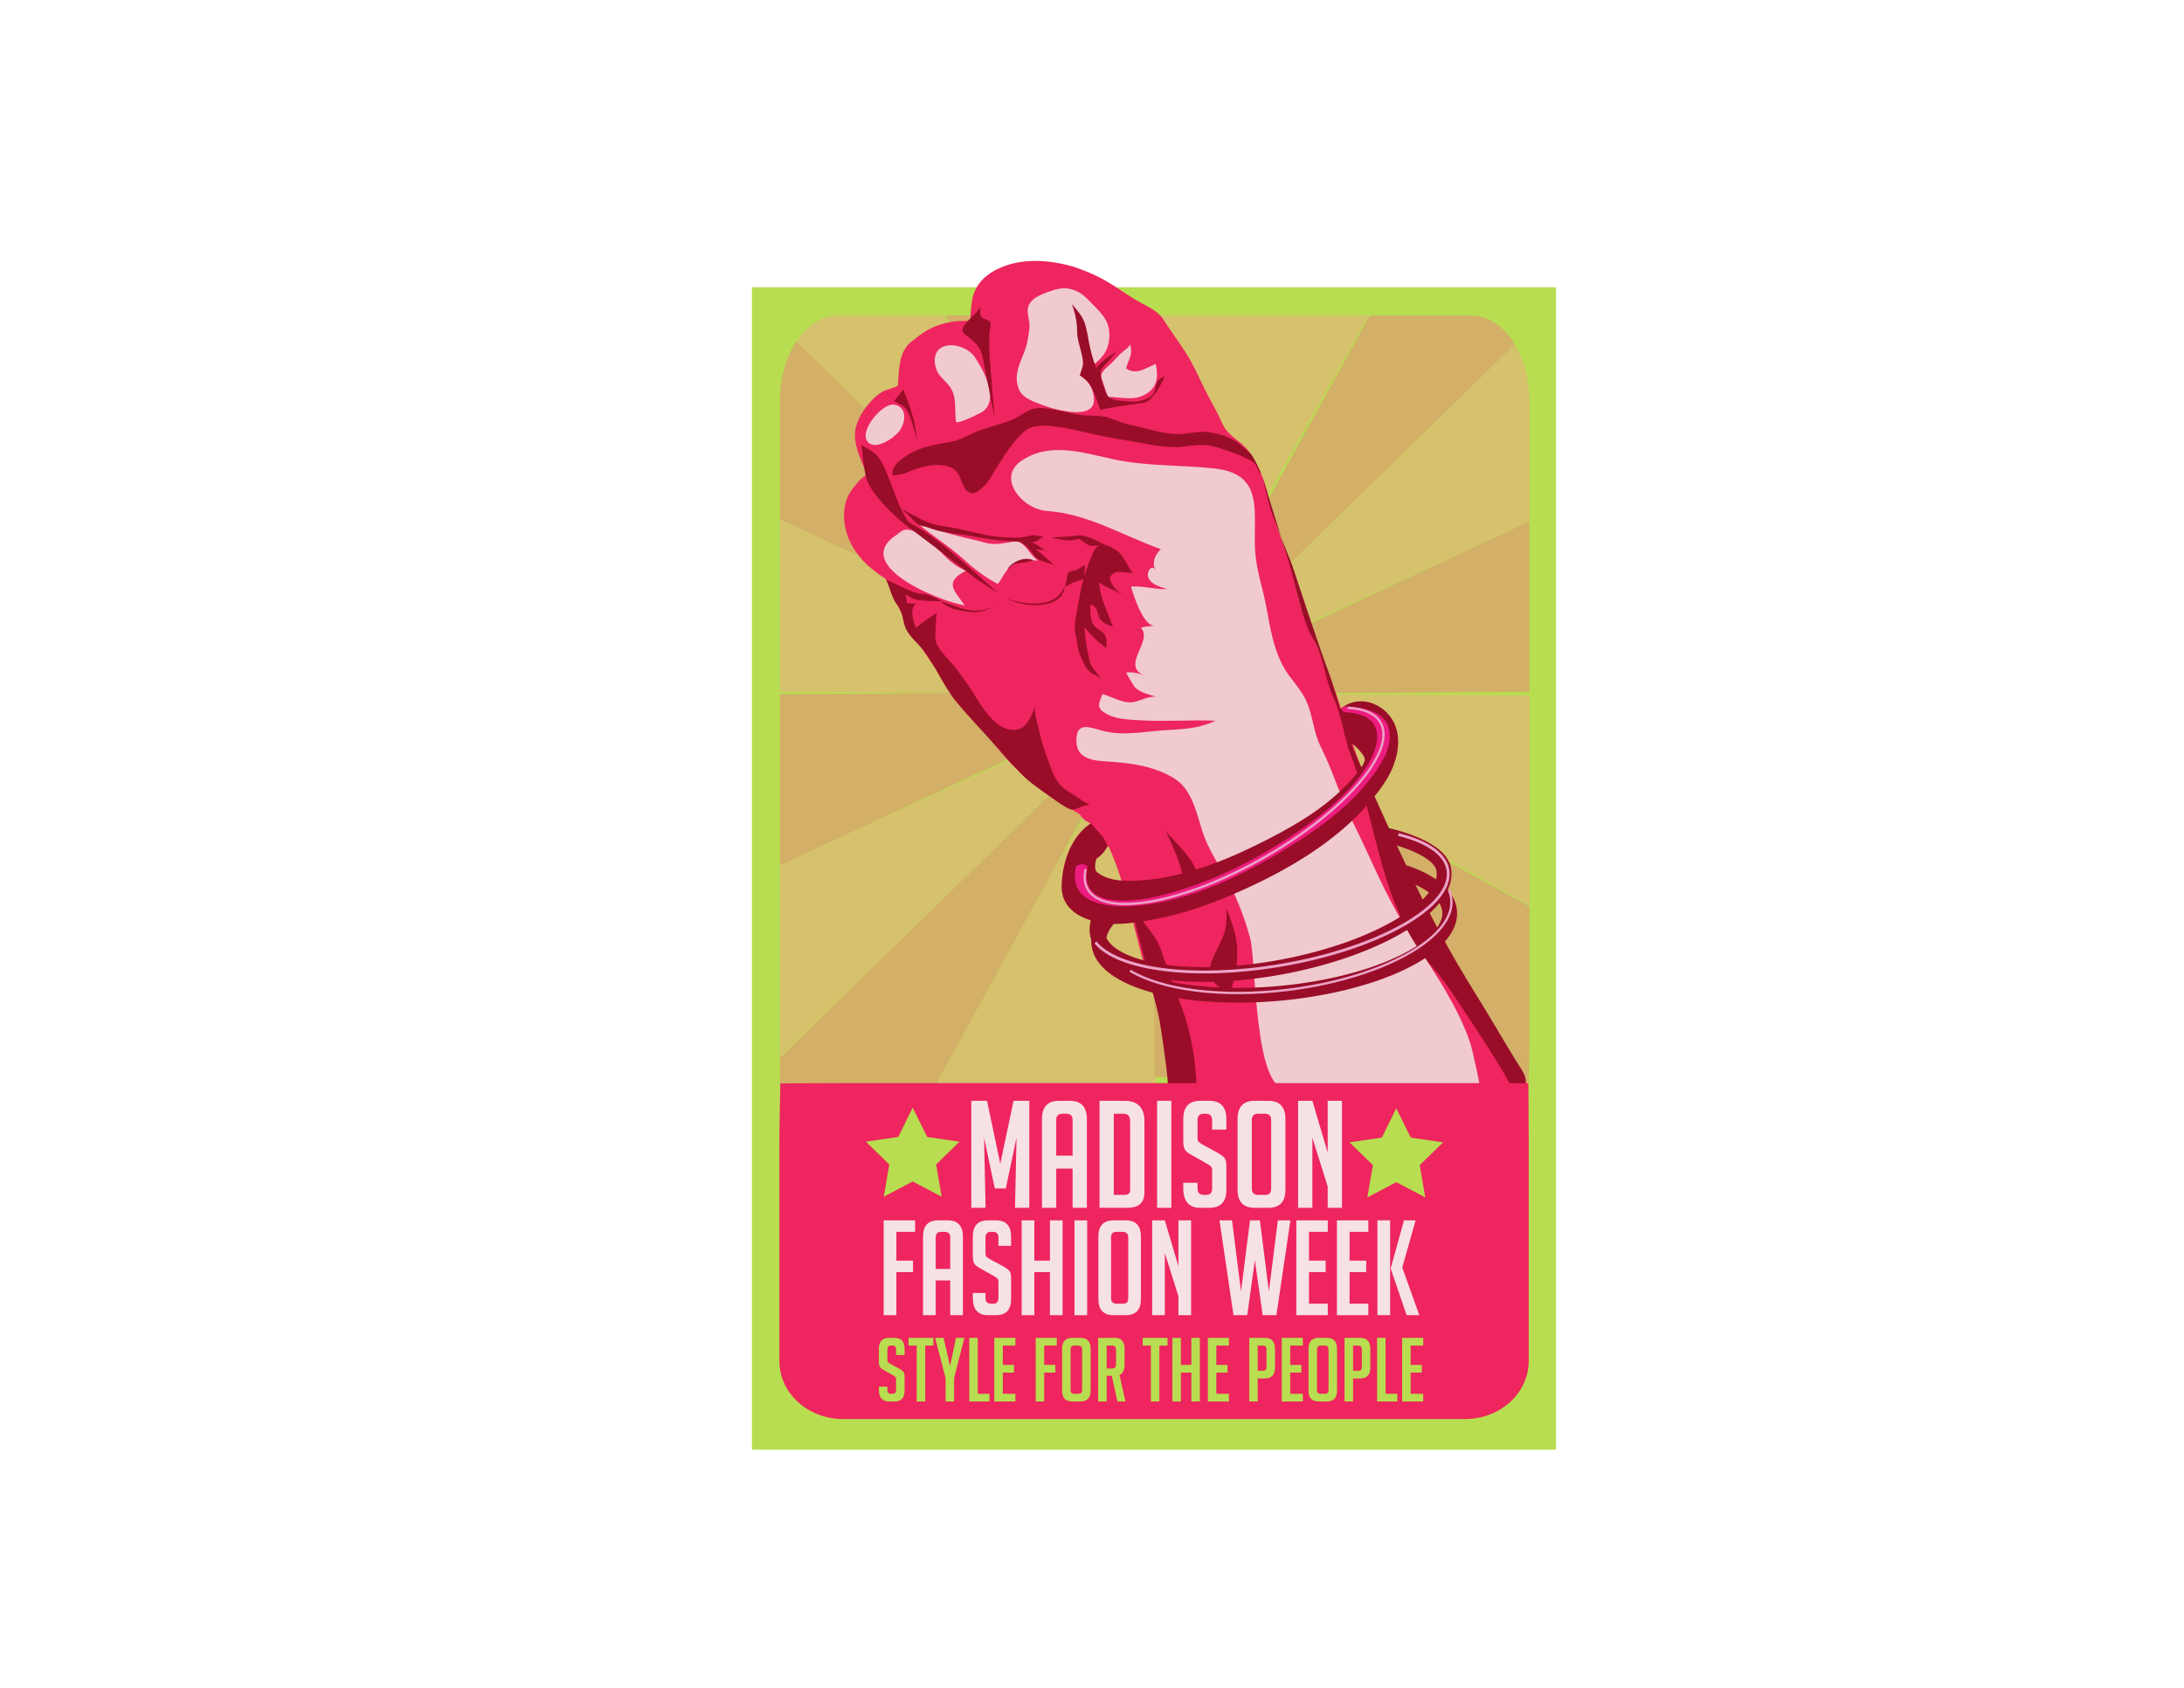 <?xml version="1.0" encoding="UTF-8"?>
<svg xmlns="http://www.w3.org/2000/svg" xmlns:xlink="http://www.w3.org/1999/xlink" width="792pt" height="612pt" viewBox="0 0 792 612" version="1.1">
<defs>
<filter id="alpha" filterUnits="objectBoundingBox" x="0%" y="0%" width="100%" height="100%">
  <feColorMatrix type="matrix" in="SourceGraphic" values="0 0 0 0 1 0 0 0 0 1 0 0 0 0 1 0 0 0 1 0"/>
</filter>
<mask id="mask0">
  <g filter="url(#alpha)">
<rect x="0" y="0" width="792" height="612" style="fill:rgb(0%,0%,0%);fill-opacity:0.46;stroke:none;"/>
  </g>
</mask>
<clipPath id="clip2">
  <path d="M 60 0.312 L 138 0.312 L 138 136 L 60 136 Z M 60 0.312 "/>
</clipPath>
<clipPath id="clip3">
  <path d="M 6 0.312 L 135 0.312 L 135 135 L 6 135 Z M 6 0.312 "/>
</clipPath>
<clipPath id="clip4">
  <path d="M 0.828 9 L 138 9 L 138 137 L 0.828 137 Z M 0.828 9 "/>
</clipPath>
<clipPath id="clip5">
  <path d="M 0.828 74 L 136 74 L 136 138 L 0.828 138 Z M 0.828 74 "/>
</clipPath>
<clipPath id="clip6">
  <path d="M 0.828 140 L 134 140 L 134 280.902 L 0.828 280.902 Z M 0.828 140 "/>
</clipPath>
<clipPath id="clip7">
  <path d="M 0.828 137 L 137 137 L 137 270 L 0.828 270 Z M 0.828 137 "/>
</clipPath>
<clipPath id="clip8">
  <path d="M 0.828 136 L 137 136 L 137 200 L 0.828 200 Z M 0.828 136 "/>
</clipPath>
<clipPath id="clip9">
  <path d="M 137 0.312 L 215 0.312 L 215 138 L 137 138 Z M 137 0.312 "/>
</clipPath>
<clipPath id="clip10">
  <path d="M 140 0.312 L 268 0.312 L 268 135 L 140 135 Z M 140 0.312 "/>
</clipPath>
<clipPath id="clip11">
  <path d="M 138 10 L 272.645 10 L 272.645 137 L 138 137 Z M 138 10 "/>
</clipPath>
<clipPath id="clip12">
  <path d="M 138 75 L 272.645 75 L 272.645 138 L 138 138 Z M 138 75 "/>
</clipPath>
<clipPath id="clip13">
  <path d="M 135 137 L 272.645 137 L 272.645 215 L 135 215 Z M 135 137 "/>
</clipPath>
<clipPath id="clip14">
  <path d="M 139 141 L 272.645 141 L 272.645 279 L 139 279 Z M 139 141 "/>
</clipPath>
<clipPath id="clip15">
  <path d="M 136 138 L 272.645 138 L 272.645 280 L 136 280 Z M 136 138 "/>
</clipPath>
<clipPath id="clip16">
  <path d="M 135 138 L 203 138 L 203 280.902 L 135 280.902 Z M 135 138 "/>
</clipPath>
<clipPath id="clip1">
  <rect width="273" height="281"/>
</clipPath>
<g id="surface4" clip-path="url(#clip1)">
<path style=" stroke:none;fill-rule:nonzero;fill:rgb(93.3%,14.499%,36.899%);fill-opacity:1;" d="M 138.098 137.285 L 138.094 136.777 L 138.008 136.816 L 138.094 136.734 L 138.09 135.965 L 137.602 136.836 L 137.852 137.281 Z M 138.098 137.285 "/>
<g clip-path="url(#clip2)" clip-rule="nonzero">
<path style=" stroke:none;fill-rule:nonzero;fill:rgb(95.299%,46.7%,51.799%);fill-opacity:1;" d="M 137.672 61.52 L 137.953 0.441 L 60.898 0.312 L 137.18 135.828 Z M 137.672 61.52 "/>
</g>
<g clip-path="url(#clip3)" clip-rule="nonzero">
<path style=" stroke:none;fill-rule:nonzero;fill:rgb(96.899%,62.399%,56.499%);fill-opacity:1;" d="M 60.469 0.453 L 21.828 0.453 C 15.926 0.453 10.598 4.051 6.785 9.84 L 134.344 134.043 Z M 60.469 0.453 "/>
</g>
<g clip-path="url(#clip4)" clip-rule="nonzero">
<path style=" stroke:none;fill-rule:nonzero;fill:rgb(95.299%,46.7%,51.799%);fill-opacity:1;" d="M 137.105 136.777 L 137.105 136.734 L 134.344 134.043 L 6.785 9.84 C 3.102 15.43 0.828 23.055 0.828 31.473 L 0.828 74.32 L 23.746 84.977 Z M 137.105 136.777 "/>
</g>
<g clip-path="url(#clip5)" clip-rule="nonzero">
<path style=" stroke:none;fill-rule:nonzero;fill:rgb(96.899%,62.399%,56.499%);fill-opacity:1;" d="M 135.25 136.82 L 23.746 84.977 L 0.828 74.32 L 0.828 136.828 L 67.582 137.266 Z M 135.25 136.82 "/>
</g>
<path style=" stroke:none;fill-rule:nonzero;fill:rgb(94.099%,79.199%,81.2%);fill-opacity:1;" d="M 135.734 137.27 L 136.219 137.273 L 135.715 137.039 L 134.277 137.707 L 136.539 137.719 Z M 135.734 137.27 "/>
<path style=" stroke:none;fill-rule:nonzero;fill:rgb(94.099%,79.199%,81.2%);fill-opacity:1;" d="M 136.836 137.277 L 137.102 137.277 L 137.102 136.816 Z M 136.836 137.277 "/>
<path style=" stroke:none;fill-rule:nonzero;fill:rgb(96.899%,62.399%,56.499%);fill-opacity:1;" d="M 135.742 139.188 L 97.227 206.453 L 57.191 279.543 L 137.191 279.543 L 137.188 276.398 L 136.645 276.359 Z M 135.742 139.188 "/>
<path style=" stroke:none;fill-rule:nonzero;fill:rgb(94.099%,79.199%,81.2%);fill-opacity:1;" d="M 137.105 141.117 L 137.102 139.18 L 136.645 138.18 L 137.102 138.648 L 137.102 138.039 L 136.57 137.738 L 135.996 138.742 Z M 137.105 141.117 "/>
<g clip-path="url(#clip6)" clip-rule="nonzero">
<path style=" stroke:none;fill-rule:nonzero;fill:rgb(95.299%,46.7%,51.799%);fill-opacity:1;" d="M 97.227 206.453 L 133.363 140.48 L 27.574 243.48 L 0.828 269.742 L 0.828 280.305 L 57.191 279.543 Z M 97.227 206.453 "/>
</g>
<g clip-path="url(#clip7)" clip-rule="nonzero">
<path style=" stroke:none;fill-rule:nonzero;fill:rgb(96.899%,62.399%,56.499%);fill-opacity:1;" d="M 133.363 140.48 L 136.191 137.723 L 22.809 189.535 L 0.828 199.758 L 0.828 269.523 L 27.574 243.48 Z M 133.363 140.48 "/>
</g>
<g clip-path="url(#clip8)" clip-rule="nonzero">
<path style=" stroke:none;fill-rule:nonzero;fill:rgb(95.299%,46.7%,51.799%);fill-opacity:1;" d="M 134.277 137.707 L 135.715 137.039 L 136.191 136.816 L 135.25 136.82 L 67.582 137.266 L 0.828 137.707 L 0.828 199.758 L 22.809 189.535 Z M 134.277 137.707 "/>
</g>
<g clip-path="url(#clip9)" clip-rule="nonzero">
<path style=" stroke:none;fill-rule:nonzero;fill:rgb(96.899%,62.399%,56.499%);fill-opacity:1;" d="M 137.109 135.969 L 137.105 136.734 L 137.105 136.777 L 137.102 137.277 L 137.352 137.281 L 137.602 136.836 L 138.09 135.965 L 214.371 0.453 L 138.004 0.453 L 137.602 61.656 Z M 137.109 135.969 "/>
</g>
<g clip-path="url(#clip10)" clip-rule="nonzero">
<path style=" stroke:none;fill-rule:nonzero;fill:rgb(95.299%,46.7%,51.799%);fill-opacity:1;" d="M 267.348 10.883 C 263.5 4.484 257.895 0.453 251.645 0.453 L 214.73 0.453 L 140.859 134.039 Z M 267.348 10.883 "/>
</g>
<g clip-path="url(#clip11)" clip-rule="nonzero">
<path style=" stroke:none;fill-rule:nonzero;fill:rgb(96.899%,62.399%,56.499%);fill-opacity:1;" d="M 138.094 136.734 L 138.008 136.816 L 138.094 136.777 L 251.371 85.016 L 272.645 75.121 L 272.645 31.473 C 272.645 23.566 270.641 16.359 267.348 10.883 L 140.859 134.039 Z M 138.094 136.734 "/>
</g>
<g clip-path="url(#clip12)" clip-rule="nonzero">
<path style=" stroke:none;fill-rule:nonzero;fill:rgb(95.299%,46.7%,51.799%);fill-opacity:1;" d="M 138.941 137.289 L 171.473 137.504 L 272.645 136.84 L 272.645 75.121 L 251.371 85.016 Z M 138.941 137.289 "/>
</g>
<g clip-path="url(#clip13)" clip-rule="nonzero">
<path style=" stroke:none;fill-rule:nonzero;fill:rgb(96.899%,62.399%,56.499%);fill-opacity:1;" d="M 138.941 137.289 L 138.098 137.285 L 137.852 137.281 L 137.352 137.281 L 137.102 137.277 L 136.836 137.277 L 136.219 137.273 L 135.734 137.27 L 136.539 137.719 L 136.57 137.738 L 137.102 138.039 L 272.645 214.34 L 272.645 138.172 L 171.473 137.504 Z M 138.941 137.289 "/>
</g>
<g clip-path="url(#clip14)" clip-rule="nonzero">
<path style=" stroke:none;fill-rule:nonzero;fill:rgb(95.299%,46.7%,51.799%);fill-opacity:1;" d="M 272.266 278.906 L 272.645 265.688 L 272.645 214.699 L 139.422 141.027 Z M 272.266 278.906 "/>
</g>
<g clip-path="url(#clip15)" clip-rule="nonzero">
<path style=" stroke:none;fill-rule:nonzero;fill:rgb(96.899%,62.399%,56.499%);fill-opacity:1;" d="M 139.422 141.027 L 137.102 138.648 L 136.645 138.18 L 137.102 139.18 L 188.445 251.539 L 198.703 279.641 L 272.266 278.762 Z M 139.422 141.027 "/>
</g>
<g clip-path="url(#clip16)" clip-rule="nonzero">
<path style=" stroke:none;fill-rule:nonzero;fill:rgb(95.299%,46.7%,51.799%);fill-opacity:1;" d="M 137.105 141.117 L 135.996 138.742 L 135.734 138.18 L 135.742 139.188 L 136.645 276.359 L 137.188 276.398 L 202.102 280.902 L 199.566 275.453 L 188.445 251.539 Z M 137.105 141.117 "/>
</g>
</g>
</defs>
<g id="surface1">
<path style=" stroke:none;fill-rule:nonzero;fill:rgb(72.198%,86.699%,31.4%);fill-opacity:1;" d="M 564.262 525.66 L 272.676 525.66 L 272.676 104.164 L 564.262 104.164 Z M 564.262 525.66 "/>
<use xlink:href="#surface4" transform="matrix(1,0,0,1,282,114)" mask="url(#mask0)"/>
<path style=" stroke:none;fill-rule:nonzero;fill:rgb(93.3%,14.499%,36.899%);fill-opacity:1;" d="M 424.266 392.613 C 423.312 386.828 422.949 380.953 422.02 375.16 C 421.066 369.191 419.188 363.688 417.344 357.969 C 412.762 343.734 410.145 328.984 405.219 314.828 C 403.711 310.492 401.766 306.273 399.941 302.062 C 398.738 299.281 393.43 298.531 392.008 295.859 C 391.582 295.062 389.789 294.273 389.031 293.734 C 382.586 289.145 375.18 285.48 369.551 279.852 C 360.859 271.156 353.43 260.758 345.82 251.113 C 337.59 240.676 330.285 229.707 324.586 217.672 C 323.441 215.258 322.449 212.777 321.422 210.312 C 321.145 209.648 319.359 208.738 318.773 208.289 C 317.461 207.285 316.133 206.297 314.902 205.191 C 312.375 202.914 310.262 200.242 308.668 197.238 C 306.625 193.383 305.68 188.773 306.234 184.426 C 306.832 179.73 309.309 176.617 312.539 173.387 C 312.539 173.387 314.383 172.004 314.406 171.984 C 314.309 172.031 311.809 165.77 311.617 165.23 C 310.496 162.078 309.5 158.309 310.363 154.977 C 311.297 151.375 313.473 148.031 315.988 145.34 C 317.242 143.992 318.699 142.734 320.328 141.852 C 320.992 141.492 325.594 140.219 325.629 139.73 C 325.996 134.648 325.84 127.77 330.156 124.191 C 333.082 121.773 336.062 119.473 339.703 118.137 C 343.125 116.879 346.301 116.355 349.934 116.355 L 352.27 116.355 C 351.426 116.355 352.43 109.258 352.566 108.559 C 353.887 101.828 359.195 98.129 365.41 96.086 C 373.586 93.398 384.004 94.66 391.934 97.637 C 396.422 99.316 400.684 101.426 404.68 104.09 C 407.723 106.109 410.766 108.234 414.023 109.965 C 416.891 111.488 420.082 113.027 421.879 115.863 C 424.551 120.078 427.57 124.059 430.246 128.27 C 432.785 132.27 434.648 136.59 436.738 140.824 C 438.34 144.074 440.16 147.211 441.789 150.445 C 442.855 152.57 443.66 154.98 445.332 156.73 C 447.727 159.238 450.656 160.73 452.812 163.598 C 459.184 172.055 459.867 181.863 463.266 191.527 C 464.734 195.703 466.348 199.859 467.68 204.082 C 469.645 210.297 470.426 216.828 472.621 222.977 C 474.836 229.176 477.969 235 480.535 241.055 C 485.848 253.57 489.199 267.613 494.449 280.215 C 497.027 286.398 507.441 313.5 521.043 338.266 C 537.098 367.504 556.312 394.488 553.883 394.488 L 421.219 394.488 C 421.16 394.488 424.266 392.629 424.266 392.613 "/>
<path style=" stroke:none;fill-rule:nonzero;fill:rgb(94.099%,79.199%,81.2%);fill-opacity:1;" d="M 327.496 192.551 C 305.758 203.715 339.863 217.852 349.844 219.523 C 345.656 213.566 342.441 211.09 350.316 206.918 C 343.402 204.441 339.906 197.375 333.805 193.805 C 332.445 193.008 330.938 192.258 329.352 192.074 C 327.379 191.844 326.672 192.84 325.109 193.672 "/>
<path style=" stroke:none;fill-rule:nonzero;fill:rgb(94.099%,79.199%,81.2%);fill-opacity:1;" d="M 329.738 186.73 C 329.738 186.73 334.973 191.613 334.977 191.617 C 339.953 195.441 345.305 198.984 349.938 203.227 C 353.5 206.492 357.301 209.309 361.574 211.59 C 362.504 212.082 363.68 207.438 367.207 204.879 C 370.605 202.41 377.047 203.555 376.305 203.113 C 373.734 201.578 372.387 197.762 369.602 196.586 C 368.293 196.031 366.98 196.539 365.645 196.723 C 363.695 196.996 361.727 197.352 359.75 197.223 C 358.051 197.113 356.227 196.434 354.562 196.07 C 351.258 195.348 347.996 194.492 344.727 193.625 C 339.129 192.141 334.941 189.23 329.738 186.73 "/>
<path style=" stroke:none;fill-rule:nonzero;fill:rgb(94.099%,79.199%,81.2%);fill-opacity:1;" d="M 370.285 142.52 C 369.902 142.023 369.586 141.457 369.348 140.809 C 366.992 134.387 371.699 129.375 372.652 123.344 C 372.918 121.684 373.328 119.867 373.348 118.184 C 373.383 115.039 371.512 112.273 373.863 109.426 C 375.32 107.656 377.664 106.758 379.75 105.961 C 382.434 104.93 385.258 104.137 388.133 104.766 C 390.777 105.344 392.961 106.934 394.797 108.871 C 397.441 111.668 401.09 114.637 401.973 118.562 C 402.719 121.891 402.273 125.746 400.258 128.543 C 398.359 131.172 395.586 132.98 393.07 134.953 C 392.594 135.324 392.117 135.781 391.535 135.984 C 392.562 135.621 395.012 139.207 395.395 139.898 C 396.543 141.969 397.652 146.234 395.473 148.059 C 392.773 150.312 387.398 149.309 384.297 148.684 C 381.535 148.129 378.859 147.234 376.25 146.188 C 374.016 145.289 371.715 144.379 370.285 142.52 "/>
<path style=" stroke:none;fill-rule:nonzero;fill:rgb(94.099%,79.199%,81.2%);fill-opacity:1;" d="M 401.82 143.938 C 407.02 143.926 411.676 145.703 416.328 142.383 C 419.973 139.777 419.969 135.836 419.09 131.859 C 419.129 132.039 414.43 134.09 414.016 134.234 C 412.094 134.895 410.145 134.82 408.434 133.641 C 408.188 133.469 409.789 129.695 409.898 129.258 C 410.266 127.828 410.344 126.285 409.754 124.898 C 409.5 125.992 407.895 126.871 407.094 127.566 C 405.777 128.711 404.633 130.027 403.43 131.281 C 402.309 132.449 400.871 133.449 399.91 134.758 C 398.859 136.195 399.438 137.039 399.965 138.551 C 400.582 140.324 401.047 142.227 401.82 143.938 "/>
<path style=" stroke:none;fill-rule:nonzero;fill:rgb(94.099%,79.199%,81.2%);fill-opacity:1;" d="M 346.68 152.816 C 346.684 152.852 346.688 152.883 346.695 152.918 C 346.879 154.09 355.848 149.703 356.637 149.059 C 362.336 144.402 356.57 134.051 353.594 129.641 C 349.332 123.328 336.633 122.988 339.352 133.328 C 340.242 136.711 343.5 138.285 345.066 141.211 C 346.977 144.789 346.105 148.957 346.68 152.816 "/>
<path style=" stroke:none;fill-rule:nonzero;fill:rgb(94.099%,79.199%,81.2%);fill-opacity:1;" d="M 313.922 158.434 C 313.969 158.918 314.105 159.363 314.348 159.754 C 316.871 163.859 323.906 159.07 325.992 156.496 C 328.422 153.5 329.238 147.461 324.242 146.719 C 320.402 146.148 313.477 153.992 313.922 158.434 "/>
<path style=" stroke:none;fill-rule:nonzero;fill:rgb(94.099%,79.199%,81.2%);fill-opacity:1;" d="M 367.066 171.074 C 364.824 177.25 372.531 184.805 379.609 185.27 C 394.375 186.242 407.328 194.25 420.961 199.137 C 418.742 201.195 417.637 204.035 419.062 206.859 C 417.82 204.395 416.105 206.977 416.234 208.59 C 416.484 211.715 420.918 212.91 423.262 213.582 C 418.844 213.82 414.504 212.312 410.113 212.703 C 410.246 212.695 413.898 226.934 418.742 226.926 C 417.039 226.93 415.355 227.172 413.719 227.66 C 418.371 232.348 406.168 241.316 415 244.93 C 412.938 244.086 410.613 243.582 408.379 243.855 C 408.27 243.867 411.188 248.949 411.711 249.398 C 413.883 251.281 417.125 251.996 419.816 252.773 C 416.703 251.875 412.984 254.711 409.816 254.68 C 406.305 254.645 403.137 252.574 399.816 251.668 C 398.016 255.785 397.82 257.02 401.641 259.055 C 405.008 260.848 409.738 260.941 413.43 261.164 C 422.543 261.715 431.66 260.949 440.77 261.324 C 434.348 264.418 428.211 264.363 421.262 264.859 C 413.875 265.387 407.098 266.875 399.801 264.973 C 395.441 263.836 390.461 261.438 390.34 268.215 C 390.195 276.281 398.102 275.809 403.926 276.273 C 411.766 276.906 419.211 278.156 425.988 282.363 C 432.117 286.168 433.895 294.625 435.895 300.992 C 438.406 308.969 442.758 314.324 446.391 321.66 C 449.324 327.582 451.637 333.867 453.352 340.246 C 455.582 348.559 454.672 394.871 466.59 395.105 C 472.855 395.227 479.121 395.344 485.387 395.465 C 492.879 395.605 500.375 395.754 507.867 395.895 C 514.383 396.02 520.895 396.145 527.41 396.27 C 530.453 396.328 533.5 396.387 536.547 396.445 L 536.914 396.449 C 537.516 396.465 533.797 380.055 533.234 378.363 C 531.074 371.91 528.008 365.812 524.609 359.93 C 518.793 349.848 511.906 340.414 506.227 330.246 C 500.461 319.93 496.012 308.934 490.723 298.371 C 486.211 289.355 483.406 279.652 478.906 270.668 C 476.383 265.625 476.141 259.906 473.984 254.754 C 471.82 249.59 467.48 245.91 464.965 240.941 C 461.758 234.602 460.59 227.605 459.34 220.688 C 458.125 213.984 455.754 207.203 455.215 200.422 C 454.125 186.688 459.215 171.98 440.605 169.891 C 428.449 168.523 416.406 169.145 404.32 166.645 C 393.094 164.32 381.102 159.98 370.52 166.992 C 368.703 168.199 367.602 169.598 367.066 171.074 "/>
<path style=" stroke:none;fill-rule:nonzero;fill:rgb(59.999%,5.099%,15.7%);fill-opacity:1;" d="M 323.758 172.449 C 325.52 172.129 327.312 172.035 328.969 171.309 C 333.625 169.258 338.902 167.699 343.973 169.176 C 345.531 169.629 346.797 170.594 347.613 172.008 C 348.766 174.004 349.469 178.723 352.641 178.871 C 354.324 178.945 357.496 175.793 358.352 174.508 C 359.305 173.062 360.188 171.562 361.109 170.098 C 364.238 165.109 367.16 160.082 371.719 156.23 C 375.031 153.434 381.16 154.402 385.047 154.996 C 389.668 155.699 394.176 156.973 398.746 157.922 C 403.828 158.977 408.973 159.703 414.074 160.676 C 417.879 161.402 421.727 162.027 425.605 162.121 C 429.406 162.215 433.148 161.105 436.941 161.387 C 440.371 161.637 443.664 162.898 446.871 164.051 C 448.324 164.57 449.746 165.141 451.141 165.812 C 452.344 166.398 454.855 167.477 455.441 168.688 C 456.703 171.293 456.66 171.508 457.18 171.48 C 456.945 170.738 456.453 169.797 456.062 168.996 C 455.125 167.07 454.199 164.887 452.57 163.59 C 451.191 162.492 449.91 161.211 448.445 160.227 C 445.344 158.145 442.352 157.414 438.715 156.766 C 434.695 156.047 430.781 157.516 426.77 157.395 C 421.203 157.23 415.754 155.281 410.34 154.145 C 407.809 153.613 405.48 152.781 403.09 151.836 C 399.938 150.59 396.867 150.824 393.473 150.617 C 389.066 150.348 384.898 148.734 380.527 148.242 C 377.891 147.945 375.848 147.57 373.332 148.742 C 371.02 149.82 369.023 151.492 366.629 152.406 C 362.973 153.801 359.141 154.652 355.469 156 C 351.98 157.281 348.762 159.438 345.07 160.129 C 339.684 161.137 334.141 161.855 329.398 164.82 C 326.91 166.379 322.914 169.062 323.758 172.449 "/>
<path style=" stroke:none;fill-rule:nonzero;fill:rgb(59.999%,5.099%,15.7%);fill-opacity:1;" d="M 457.777 173.004 C 458.863 177.031 459.781 181.465 460.965 185.402 L 468.668 205.172 C 468.668 205.172 477.816 233.004 481.121 241.816 C 485.223 252.734 487.344 264.375 492.203 274.973 C 507.062 307.348 516.5 330.629 535.227 360.562 C 540.031 368.238 544.543 376.098 549.262 383.824 C 552.723 389.488 556.66 393.387 548.395 396.07 C 550.188 395.488 535.113 372.809 533.879 370.965 C 529.309 364.145 525.168 357.246 519.777 351.02 C 499.926 328.082 500.211 300.277 489.211 271.977 C 487.109 266.574 486.496 261.039 484.668 255.684 C 484.316 254.652 483.918 253.625 483.453 252.609 C 480.375 245.84 480.074 238.18 476.277 231.82 C 472.676 225.793 470.977 217.113 469.031 209.805 C 466.098 198.77 463.102 190.27 459.785 179.359 C 459.105 177.125 458.609 175.273 457.777 173.004 "/>
<path style=" stroke:none;fill-rule:nonzero;fill:rgb(59.999%,5.099%,15.7%);fill-opacity:1;" d="M 398.801 197.801 C 398.957 197.742 399.117 197.695 399.289 197.66 C 401.168 197.266 403.242 198.512 404.754 199.48 C 407.855 201.465 408.586 205.434 411.117 207.938 C 410.723 207.551 408.074 207.57 407.359 207.473 C 406.148 207.301 404.801 207.148 403.742 207.91 C 401.562 209.48 402.648 210.852 403.855 212.691 C 404.895 214.285 406.117 215.043 407.84 215.895 C 404.82 214.406 401.312 213.109 398.566 211.184 C 398.875 216.789 401.852 222.391 403.691 227.609 C 403.496 227.062 401.098 226.301 400.531 225.941 C 399.516 225.293 398.715 224.473 398.355 223.301 C 397.73 221.281 397.727 219.629 395.312 219.219 C 395.449 221.793 395.188 225.664 397.371 227.496 C 398.289 228.266 399.445 228.781 400.242 229.688 C 400.922 230.461 401.168 231.438 401.273 232.434 C 401.301 232.684 401.176 234.938 401.32 235.035 C 398.109 232.895 395.488 230.012 392.941 227.141 C 393.574 227.855 393.457 230.703 393.609 231.664 C 393.887 233.438 394.195 235.203 394.574 236.961 C 394.785 237.953 394.914 239.035 395.234 240.004 C 395.922 242.09 398.094 244.582 399.469 246.281 C 398.656 245.277 397.289 244.91 396.195 244.301 C 393.809 242.961 393.027 240.297 391.855 238.016 C 390.945 236.25 390.828 234.242 390.492 232.32 C 390.156 230.43 389.598 228.586 389.758 226.645 C 389.961 224.188 390.578 221.699 390.977 219.266 C 391.52 215.91 392.129 212.5 393.133 209.246 C 393.84 206.953 394.59 204.668 395.531 202.457 C 396.25 200.77 396.941 198.508 398.801 197.801 "/>
<path style=" stroke:none;fill-rule:nonzero;fill:rgb(59.999%,5.099%,15.7%);fill-opacity:1;" d="M 329.457 189.188 C 329.902 189.637 330.41 189.852 331.09 190.234 C 341.406 196.031 350.023 204.625 358.926 212.312 C 360.098 213.324 361.25 214.609 362.559 215.457 L 354.609 210.312 L 340.586 199.562 C 340.586 199.562 328.902 190.684 328.898 190.684 C 325.789 188.316 322.746 185.484 320.152 182.562 C 317.867 179.992 314.844 176.367 314.027 172.961 C 313.543 170.926 313.332 168.84 313 166.781 C 312.863 165.93 312.656 161.562 312.074 161.227 C 314.551 162.656 316.977 163.707 318.73 166.051 C 320.488 168.398 321.469 171.309 322.566 174.004 C 324.527 178.824 326.172 184.363 329.078 188.715 C 329.199 188.902 329.328 189.055 329.457 189.188 "/>
<path style=" stroke:none;fill-rule:nonzero;fill:rgb(59.999%,5.099%,15.7%);fill-opacity:1;" d="M 369.82 196.379 C 370.238 196.305 372.715 198.547 373.035 198.883 C 374.84 200.762 375.242 202.555 377.859 203.445 C 379.145 203.883 381.629 204.281 382.656 205.172 C 380.32 203.148 377.984 201.121 375.645 199.094 C 376.734 199.254 377.828 199.406 378.918 199.562 C 376.059 197.422 373.605 195.703 369.82 196.379 "/>
<path style=" stroke:none;fill-rule:nonzero;fill:rgb(59.999%,5.099%,15.7%);fill-opacity:1;" d="M 333.105 160.297 L 332.125 157.684 C 331.027 154.75 330.379 150.707 328.469 148.223 C 327.395 146.828 325.555 146.453 324.273 145.324 C 324.32 145.367 327.348 141.664 327.496 141.168 C 328.996 144.633 330.25 148.203 331.223 151.852 C 331.945 154.57 332.125 157.676 333.105 160.297 "/>
<path style=" stroke:none;fill-rule:nonzero;fill:rgb(59.999%,5.099%,15.7%);fill-opacity:1;" d="M 349.215 120.449 C 349.441 120.84 349.852 121.211 350.395 121.613 C 352.438 123.125 354.656 124.93 355.691 127.328 C 356.5 129.199 356.637 131.285 357.055 133.258 C 357.824 136.914 358.523 140.586 359.258 144.246 C 359.762 146.785 360.223 149.336 360.688 151.883 C 360.195 145.754 359.715 139.625 359.191 133.5 C 358.805 128.969 358.535 124.492 358.902 119.945 C 358.98 118.984 359.602 117.398 358.914 116.574 C 358.453 116.02 357.238 115.805 356.594 115.484 C 355.02 114.711 355.547 112.676 355.547 111.215 C 355.547 112 353.078 114.141 352.555 114.727 C 351.551 115.855 348.227 118.727 349.215 120.449 "/>
<path style=" stroke:none;fill-rule:nonzero;fill:rgb(59.999%,5.099%,15.7%);fill-opacity:1;" d="M 399.02 148.609 C 397.824 145.699 396.973 142.121 395.246 139.488 C 394.293 138.027 392.875 137.074 391.535 136.008 C 391.617 136.074 392.664 132.777 392.703 132.422 C 392.84 131.145 392.598 129.891 392.316 128.652 C 391.668 125.781 390.598 122.973 390.598 119.992 C 390.602 116.422 389.848 113.617 388.734 110.281 C 389.926 111.77 391.301 113.215 392.289 114.848 C 393.684 117.148 394.152 119.934 394.605 122.547 C 395.258 126.301 396.168 130.031 397.613 133.652 C 397.316 132.895 400.535 130.539 401.012 130.129 C 402.348 128.98 404.48 127.957 405.562 126.641 C 404.508 127.871 403.496 129.148 402.469 130.398 C 401.426 131.664 399.129 133.336 399.117 135.086 C 399.102 137.527 400.363 140.824 401.348 143.051 C 402.484 145.633 408.742 145.449 410.992 145.633 C 413.055 145.805 417.152 144.539 418.316 142.625 C 419.02 141.461 419.031 140.145 419.5 138.906 C 420.027 137.516 421.062 136.988 422.391 136.457 C 421.262 138.996 420.148 141.117 418.379 143.281 C 417.074 144.871 416.355 145.793 414.238 146.105 C 412.75 146.324 411.262 146.527 409.77 146.742 C 406.211 147.25 402.539 147.785 399.027 148.629 C 399.023 148.621 399.023 148.613 399.02 148.609 "/>
<path style=" stroke:none;fill-rule:nonzero;fill:rgb(59.999%,5.099%,15.7%);fill-opacity:1;" d="M 321.176 210.156 C 324.73 211.422 330.316 215.047 334.156 215.285 C 337.109 215.469 339.449 216.875 341.988 218.262 C 341.129 217.793 338.949 218.02 337.973 217.969 C 335.961 217.863 333.934 217.82 331.961 217.379 C 330.652 217.086 329.707 216.008 328.438 215.672 C 328.582 216.684 328.691 217.738 328.941 218.754 C 329.32 218.73 331.859 219.027 332.172 218.73 C 329.73 221.078 331.133 224.98 332.23 227.656 C 333.531 226.469 334.953 225.426 336.375 224.395 C 336.844 224.055 339.594 222.586 339.652 222.004 C 339.34 225.043 339.188 228.148 339.191 231.219 C 339.195 235.305 344.559 239.352 346.781 242.465 C 348.016 244.191 349.27 245.902 350.523 247.613 C 354.543 253.09 359.914 265.465 368.359 264.633 C 372.664 264.207 374.102 258.965 375.645 255.656 C 374.621 257.852 376.312 262.645 376.805 264.891 C 377.562 268.352 378.578 271.758 379.844 275.062 C 380.855 277.703 381.762 280.73 383.305 283.113 C 384.781 285.395 387.113 286.879 389.414 288.215 C 390.277 288.719 394.48 291.875 395.277 291.648 C 395.277 291.648 392.141 292.547 392.012 292.582 C 390.855 292.914 389.746 293.738 388.598 293.535 C 387.191 293.281 384.43 291.391 383.297 290.586 C 379.867 288.152 373.363 283.867 370.539 280.742 C 367.773 277.684 367.645 278.016 364.969 274.871 C 358.949 267.797 352.379 261.25 346.637 254.25 C 341.984 248.586 339.367 241.551 334.852 235.773 C 332.836 233.195 330.074 231.129 328.594 228.156 C 327.242 225.434 327.535 221.902 325.582 219.59 C 322.832 216.328 322.227 210.531 321.176 210.156 "/>
<path style=" stroke:none;fill-rule:nonzero;fill:rgb(59.999%,5.099%,15.7%);fill-opacity:1;" d="M 422.391 300.531 C 423.789 303.641 425.266 306.742 426.523 309.91 C 428.637 315.23 429.684 320.895 431.738 326.238 C 431.945 326.777 434.328 325.551 434.59 325.121 C 435.23 324.074 434.832 321.383 434.77 320.238 C 434.633 317.855 433.949 315.629 432.816 313.527 C 431.27 310.672 428.969 308.312 426.836 305.887 C 425.492 304.359 423.152 302.25 422.391 300.531 "/>
<path style=" stroke:none;fill-rule:nonzero;fill:rgb(59.999%,5.099%,15.7%);fill-opacity:1;" d="M 409.77 327.176 C 413.02 340.191 416.492 353.148 419.66 366.188 C 421.062 371.953 421.68 377.855 422.52 383.73 C 423.129 387.957 423.512 392.195 423.793 396.449 L 433.141 396.449 C 434.84 396.414 432.895 382.312 432.688 381.145 C 431.691 375.516 430.48 370.461 428.473 365.102 C 426.32 359.363 424.191 353.613 422.137 347.84 C 421.496 346.035 420.98 343.965 420.125 342.258 C 418.508 339.02 416.062 336.273 413.996 333.324 C 412.812 331.645 410.289 329.18 409.77 327.176 "/>
<path style=" stroke:none;fill-rule:nonzero;fill:rgb(59.999%,5.099%,15.7%);fill-opacity:1;" d="M 438.742 352.836 C 438.641 352.059 438.688 351.203 438.922 350.254 C 439.887 346.328 442.227 342.926 443.664 339.18 C 444.891 335.98 444.828 332.883 444.828 329.516 C 445.945 332.703 447.324 335.91 448.039 339.223 C 448.852 342.98 448.789 346.879 448.363 350.68 C 448.238 351.805 446.125 360.754 446.23 360.832 C 443.133 358.508 439.227 356.562 438.742 352.836 "/>
<path style=" stroke:none;fill-rule:nonzero;fill:rgb(59.999%,5.099%,15.7%);fill-opacity:1;" d="M 327.031 184.605 C 327.852 185.363 328.676 186.121 329.496 186.879 C 330.664 187.961 331.871 189.551 333.266 190.301 C 333.949 190.672 335.016 190.797 335.777 191.035 C 337.398 191.539 339.031 192.195 340.688 192.559 C 344.582 193.422 348.625 193.684 352.551 194.395 C 355.797 194.98 359.066 195.676 362.426 195.934 C 366.113 196.219 369.816 196.332 373.504 196.629 C 375.629 196.801 376.781 195.559 378.449 194.422 C 378.027 194.723 375.379 193.992 374.648 194.059 C 373.309 194.176 372.031 194.691 370.695 194.848 C 369.145 195.031 367.496 194.891 365.93 194.887 C 359.988 194.883 353.707 193.125 347.938 191.828 C 343.355 190.797 338.957 190.816 334.695 188.609 C 332.137 187.285 329.586 185.938 327.031 184.605 "/>
<path style=" stroke:none;fill-rule:nonzero;fill:rgb(59.999%,5.099%,15.7%);fill-opacity:1;" d="M 381.254 194.887 C 384.629 195.562 387.711 196.637 391.051 195.348 C 391.359 195.23 394.27 197.621 395.051 197.789 C 396.953 198.195 398.969 197.691 400.887 197.691 C 397.629 196.062 393.949 193.672 390.137 194.219 C 387.207 194.641 384.211 194.703 381.254 194.887 "/>
<path style=" stroke:none;fill-rule:nonzero;fill:rgb(59.999%,5.099%,15.7%);fill-opacity:1;" d="M 387.48 207.652 C 388.117 206.98 389.195 207.09 390.098 206.758 C 391.34 206.305 392.301 205.488 393.379 204.77 C 393.418 207.211 393.098 209.746 392.938 212.191 C 392.941 211.41 392.941 210.629 392.941 209.848 C 392.941 210.012 389.832 210.953 389.543 211.074 C 388.262 211.617 387.043 212.285 385.93 213.121 C 386.75 212.508 386.727 209.109 387.176 208.117 C 387.258 207.93 387.359 207.781 387.48 207.652 "/>
<path style=" stroke:none;fill-rule:nonzero;fill:rgb(59.999%,5.099%,15.7%);fill-opacity:1;" d="M 364.902 207.336 C 365.328 206.852 365.488 206.086 365.918 205.566 C 366.422 204.953 367.086 204.445 367.758 204.031 C 369.996 202.652 372.684 202.082 375.109 203.293 C 374.555 203.02 372.98 203.707 372.391 203.816 C 371.121 204.047 369.828 204.145 368.559 204.371 C 366.805 204.684 365.988 206.102 364.902 207.336 "/>
<path style=" stroke:none;fill-rule:nonzero;fill:rgb(59.999%,5.099%,15.7%);fill-opacity:1;" d="M 364.902 216.906 C 366.918 217.672 368.602 218.176 370.727 218.496 C 375.055 219.145 380.695 219.273 383.973 215.809 C 384.738 214.996 385.324 214.047 385.93 213.121 L 385.961 213.852 C 384.145 219.758 376 219.883 371.141 219.027 C 368.926 218.641 366.902 217.941 364.902 216.906 "/>
<path style=" stroke:none;fill-rule:nonzero;fill:rgb(59.999%,5.099%,15.7%);fill-opacity:1;" d="M 341.484 218.09 C 345.465 219.301 349.449 221.434 353.695 221.418 C 356.645 221.41 359.344 220.559 361.875 219.086 C 359.66 220.375 357.312 221.531 354.738 221.848 C 351.852 222.203 348.957 221.453 346.141 220.922 C 345.551 220.812 340.984 218.676 341.484 218.156 "/>
<path style=" stroke:none;fill-rule:nonzero;fill:rgb(59.999%,5.099%,15.7%);fill-opacity:1;" d="M 488.184 269.648 C 490.18 268.516 492.891 271.906 493.945 273.285 C 494.469 273.961 494.586 274.148 494.82 274.863 C 494.945 275.23 494.855 276.023 494.949 275.277 C 494.684 277.453 495.508 273.98 494.723 276.211 C 494.379 277.184 494.672 276.508 493.719 278.129 C 492.902 279.516 491.25 281.43 489.77 283.074 C 480.473 293.426 467.242 300.723 454.91 306.742 C 441.32 313.383 425.688 319.094 410.395 319.383 C 406.105 319.461 401.57 319.066 398.051 316.418 C 396.949 315.594 397.137 314.688 397.168 313.363 C 397.18 312.824 397.355 312.227 397.516 311.707 C 398.195 309.5 398.008 311.164 397.09 311.664 C 400.578 309.77 403.117 305.297 403.051 301.344 C 402.988 297.688 400.035 296.039 396.855 297.766 C 388.746 302.18 385.195 312.379 384.992 321.129 C 384.824 328.273 389.863 332.062 396.102 333.879 C 404.031 336.188 413.445 334.422 421.312 332.766 C 433.035 330.297 444.355 325.766 455.145 320.641 C 472.844 312.23 490.875 300.527 501.961 284.004 C 505.629 278.539 508.125 271.383 506.52 264.812 C 504.551 256.77 495.266 251.598 487.949 255.754 C 484.477 257.727 481.922 262.062 481.988 266.074 C 482.051 269.676 485.016 271.449 488.184 269.648 "/>
<path style="fill:none;stroke-width:5.353;stroke-linecap:butt;stroke-linejoin:miter;stroke:rgb(59.999%,5.099%,15.7%);stroke-opacity:1;stroke-miterlimit:4;" d="M 501.605 309.488 C 511.992 307.152 522.418 302.805 523.535 296.879 C 525.992 283.848 499.867 267.988 465.191 261.453 C 430.516 254.914 400.414 260.18 397.957 273.203 C 396.945 278.586 400.801 284.441 408.121 289.934 " transform="matrix(1,0,0,-1,0,612)"/>
<path style="fill:none;stroke-width:5.353;stroke-linecap:butt;stroke-linejoin:miter;stroke:rgb(59.999%,5.099%,15.7%);stroke-opacity:1;stroke-miterlimit:4;" d="M 505.426 296.863 C 517.371 293.613 525.074 288.301 525.691 281.691 C 526.926 268.488 499.441 255.133 464.309 251.848 C 429.172 248.562 399.691 256.602 398.457 269.801 C 397.953 275.188 402.234 280.602 409.867 285.348 " transform="matrix(1,0,0,-1,0,612)"/>
<path style=" stroke:none;fill-rule:nonzero;fill:rgb(93.3%,14.499%,36.899%);fill-opacity:1;" d="M 484.668 255.684 L 485.68 258.836 L 486.629 262.164 L 487.582 266.211 L 488.77 270.492 L 485.441 271.68 L 480.922 269.062 L 480.445 263.117 Z M 484.668 255.684 "/>
<path style=" stroke:none;fill-rule:nonzero;fill:rgb(93.3%,14.499%,36.899%);fill-opacity:1;" d="M 401.941 307.129 L 400.039 303.559 L 397.898 301.18 L 396.23 299.277 L 395.043 298.086 L 396.945 294.281 L 403.367 294.758 C 403.367 294.758 405.27 296.895 405.27 297.609 C 405.27 298.324 408.125 304.984 408.125 304.984 Z M 401.941 307.129 "/>
<path style=" stroke:none;fill-rule:nonzero;fill:rgb(92.899%,10.999%,49.799%);fill-opacity:1;" d="M 488.391 258.281 C 502.754 259.234 500.992 270.168 494.879 279.074 C 487.121 290.383 474.988 299.035 463.523 306.188 C 450.27 314.461 435.699 321.105 420.496 324.809 C 411.406 327.02 391.066 329.945 394.348 314.453 C 394.621 313.152 390.461 312.906 390.133 314.453 C 387.215 328.254 402.871 329.32 412.609 328.41 C 431.645 326.625 450.43 317.492 466.504 307.691 C 479.547 299.738 493.383 289.598 501.172 276.121 C 503.34 272.367 504.801 267.918 503.484 263.648 C 501.629 257.617 493.641 256.504 488.391 256.156 C 485.844 255.984 485.902 258.117 488.391 258.281 "/>
<path style="fill:none;stroke-width:0.843;stroke-linecap:butt;stroke-linejoin:miter;stroke:rgb(92.499%,63.499%,78%);stroke-opacity:1;stroke-miterlimit:4;" d="M 488.719 355.359 C 494.535 355.074 498.746 353.336 500.641 350.008 C 506.551 339.613 487.566 317.664 458.238 300.98 C 428.906 284.309 400.336 279.215 394.426 289.605 C 393.273 291.629 393.066 294.09 393.691 296.855 " transform="matrix(1,0,0,-1,0,612)"/>
<path style="fill:none;stroke-width:1.022;stroke-linecap:butt;stroke-linejoin:miter;stroke:rgb(92.499%,63.499%,78%);stroke-opacity:1;stroke-miterlimit:4;" d="M 507.098 309.41 C 517.395 306.871 524.086 302.473 525.066 296.605 C 527.27 283.465 499.973 267.941 464.098 261.934 C 432.707 256.68 405.148 260.449 397.277 270.277 " transform="matrix(1,0,0,-1,0,612)"/>
<path style="fill:none;stroke-width:0.843;stroke-linecap:butt;stroke-linejoin:miter;stroke:rgb(92.499%,63.499%,78%);stroke-opacity:1;stroke-miterlimit:4;" d="M 525.473 289.133 C 525.883 288.176 526.152 287.188 526.277 286.168 C 528.008 272.137 501.465 257.32 466.996 253.082 C 442.84 250.109 421.199 253.121 409.82 260.02 " transform="matrix(1,0,0,-1,0,612)"/>
<path style=" stroke:none;fill-rule:nonzero;fill:rgb(93.3%,14.499%,36.899%);fill-opacity:1;" d="M 554.363 493.539 C 554.363 505.137 544.031 514.539 531.285 514.539 L 305.723 514.539 C 292.977 514.539 282.645 505.137 282.645 493.539 L 282.645 413.723 C 282.645 407.48 282.992 392.852 282.992 392.852 C 282.992 392.852 299.836 392.723 305.723 392.723 L 531.285 392.723 C 537.656 392.723 554.254 392.777 554.254 392.777 C 554.254 392.777 554.363 407.926 554.363 413.723 Z M 554.363 493.539 "/>
<path style=" stroke:none;fill-rule:nonzero;fill:rgb(96.1%,88.199%,89.799%);fill-opacity:1;" d="M 362.746 421.953 L 367.547 399.137 L 373.266 399.137 L 373.266 437.953 L 368.086 437.953 L 368.625 412.547 L 364.742 430.926 L 360.75 430.926 L 356.867 412.547 L 357.406 437.953 L 352.227 437.953 L 352.227 399.137 L 357.945 399.137 Z M 362.746 421.953 "/>
<path style=" stroke:none;fill-rule:nonzero;fill:rgb(96.1%,88.199%,89.799%);fill-opacity:1;" d="M 388.961 419.031 L 388.961 406.109 C 388.961 404.598 388.207 403.84 386.695 403.84 L 385.293 403.84 C 383.781 403.84 383.027 404.598 383.027 406.109 L 383.027 419.031 Z M 383.027 437.953 L 377.852 437.953 L 377.852 405.785 C 377.852 401.355 379.918 399.137 384.055 399.137 L 387.938 399.137 C 392.07 399.137 394.141 401.355 394.141 405.785 L 394.141 437.953 L 388.961 437.953 L 388.961 423.734 L 383.027 423.734 Z M 383.027 437.953 "/>
<path style=" stroke:none;fill-rule:nonzero;fill:rgb(96.1%,88.199%,89.799%);fill-opacity:1;" d="M 403.902 433.254 L 407.785 433.254 C 409.152 433.254 409.836 432.676 409.836 431.52 L 409.836 406.652 C 409.836 404.777 409.062 403.84 407.516 403.84 L 403.902 403.84 Z M 398.727 437.953 L 398.727 399.137 L 407.73 399.137 C 412.586 399.137 415.016 401.621 415.016 406.598 L 415.016 432.332 C 415.016 436.078 412.945 437.953 408.812 437.953 Z M 398.727 437.953 "/>
<path style=" stroke:none;fill-rule:nonzero;fill:rgb(96.1%,88.199%,89.799%);fill-opacity:1;" d="M 419.602 399.137 L 424.777 399.137 L 424.777 437.953 L 419.602 437.953 Z M 419.602 399.137 "/>
<path style=" stroke:none;fill-rule:nonzero;fill:rgb(96.1%,88.199%,89.799%);fill-opacity:1;" d="M 439.559 409.57 L 439.559 406.164 C 439.559 404.613 438.801 403.84 437.293 403.84 L 436.48 403.84 C 435.008 403.84 434.27 404.613 434.27 406.164 L 434.27 412.598 C 434.27 413.32 434.414 413.809 434.703 414.059 C 434.988 414.312 435.457 414.637 436.105 415.031 L 441.016 417.68 C 442.094 418.297 442.855 418.77 443.305 419.113 C 443.758 419.453 444.105 419.871 444.359 420.355 C 444.609 420.844 444.734 421.77 444.734 423.141 L 444.734 431.414 C 444.734 435.773 442.648 437.953 438.48 437.953 L 435.297 437.953 C 431.16 437.953 429.094 435.574 429.094 430.816 L 429.094 428.871 L 434.27 428.871 L 434.27 430.98 C 434.27 432.492 435.043 433.254 436.59 433.254 L 437.508 433.254 C 438.875 433.254 439.559 432.492 439.559 430.98 L 439.559 424.387 C 439.559 423.664 439.414 423.18 439.125 422.926 C 438.84 422.676 438.371 422.348 437.723 421.953 L 432.816 419.195 C 431.734 418.617 430.953 418.133 430.469 417.734 C 429.98 417.34 429.633 416.824 429.414 416.191 C 429.199 415.562 429.094 414.742 429.094 413.734 L 429.094 405.785 C 429.094 401.355 431.16 399.137 435.297 399.137 L 438.531 399.137 C 442.668 399.137 444.734 401.355 444.734 405.785 L 444.734 409.57 Z M 439.559 409.57 "/>
<path style=" stroke:none;fill-rule:nonzero;fill:rgb(96.1%,88.199%,89.799%);fill-opacity:1;" d="M 456.277 433.254 L 458.922 433.254 C 460.289 433.254 460.973 432.492 460.973 430.98 L 460.973 406.109 C 460.973 404.598 460.199 403.84 458.652 403.84 L 456.223 403.84 C 454.715 403.84 453.957 404.598 453.957 406.109 L 453.957 430.98 C 453.957 432.492 454.73 433.254 456.277 433.254 M 455.039 437.953 C 450.867 437.953 448.781 435.758 448.781 431.359 L 448.781 405.785 C 448.781 401.355 450.848 399.137 454.984 399.137 L 459.945 399.137 C 464.082 399.137 466.148 401.355 466.148 405.785 L 466.148 431.359 C 466.148 435.758 464.062 437.953 459.895 437.953 Z M 455.039 437.953 "/>
<path style=" stroke:none;fill-rule:nonzero;fill:rgb(96.1%,88.199%,89.799%);fill-opacity:1;" d="M 481.469 417.895 L 481.469 399.137 L 486.648 399.137 L 486.648 437.953 L 481.469 437.953 L 481.469 430.227 L 475.914 412.547 L 475.914 437.953 L 470.734 437.953 L 470.734 399.137 L 475.914 399.137 Z M 481.469 417.895 "/>
<path style=" stroke:none;fill-rule:nonzero;fill:rgb(96.1%,88.199%,89.799%);fill-opacity:1;" d="M 331.086 457.098 L 331.086 461.266 L 325.051 461.266 L 325.051 476.875 L 320.453 476.875 L 320.453 442.492 L 331.852 442.492 L 331.852 446.66 L 325.051 446.66 L 325.051 457.098 Z M 331.086 457.098 "/>
<path style=" stroke:none;fill-rule:nonzero;fill:rgb(96.1%,88.199%,89.799%);fill-opacity:1;" d="M 344.59 460.113 L 344.59 448.668 C 344.59 447.328 343.918 446.66 342.578 446.66 L 341.332 446.66 C 339.992 446.66 339.32 447.328 339.32 448.668 L 339.32 460.113 Z M 339.32 476.875 L 334.723 476.875 L 334.723 448.383 C 334.723 444.453 336.559 442.492 340.23 442.492 L 343.68 442.492 C 347.352 442.492 349.188 444.453 349.188 448.383 L 349.188 476.875 L 344.59 476.875 L 344.59 464.281 L 339.32 464.281 Z M 339.32 476.875 "/>
<path style=" stroke:none;fill-rule:nonzero;fill:rgb(96.1%,88.199%,89.799%);fill-opacity:1;" d="M 362.07 451.734 L 362.07 448.715 C 362.07 447.344 361.398 446.66 360.059 446.66 L 359.34 446.66 C 358.031 446.66 357.375 447.344 357.375 448.715 L 357.375 454.414 C 357.375 455.055 357.504 455.484 357.758 455.711 C 358.016 455.934 358.43 456.223 359.004 456.57 L 363.363 458.918 C 364.32 459.461 364.996 459.883 365.398 460.188 C 365.797 460.488 366.105 460.859 366.332 461.289 C 366.555 461.719 366.664 462.543 366.664 463.754 L 366.664 471.078 C 366.664 474.945 364.812 476.875 361.109 476.875 L 358.285 476.875 C 354.613 476.875 352.777 474.77 352.777 470.555 L 352.777 468.828 L 357.375 468.828 L 357.375 470.695 C 357.375 472.039 358.062 472.711 359.434 472.711 L 360.25 472.711 C 361.461 472.711 362.07 472.039 362.07 470.695 L 362.07 464.855 C 362.07 464.219 361.941 463.785 361.688 463.562 C 361.43 463.34 361.016 463.051 360.441 462.699 L 356.082 460.258 C 355.125 459.746 354.43 459.316 354 458.969 C 353.566 458.613 353.258 458.16 353.066 457.602 C 352.875 457.043 352.777 456.312 352.777 455.422 L 352.777 448.383 C 352.777 444.453 354.613 442.492 358.285 442.492 L 361.156 442.492 C 364.832 442.492 366.664 444.453 366.664 448.383 L 366.664 451.734 Z M 362.07 451.734 "/>
<path style=" stroke:none;fill-rule:nonzero;fill:rgb(96.1%,88.199%,89.799%);fill-opacity:1;" d="M 380.746 476.875 L 380.746 461.266 L 375.094 461.266 L 375.094 476.875 L 370.496 476.875 L 370.496 442.492 L 375.094 442.492 L 375.094 457.098 L 380.746 457.098 L 380.746 442.492 L 385.344 442.492 L 385.344 476.875 Z M 380.746 476.875 "/>
<path style=" stroke:none;fill-rule:nonzero;fill:rgb(96.1%,88.199%,89.799%);fill-opacity:1;" d="M 389.652 442.492 L 394.25 442.492 L 394.25 476.875 L 389.652 476.875 Z M 389.652 442.492 "/>
<path style=" stroke:none;fill-rule:nonzero;fill:rgb(96.1%,88.199%,89.799%);fill-opacity:1;" d="M 404.977 472.711 L 407.324 472.711 C 408.535 472.711 409.145 472.039 409.145 470.695 L 409.145 448.668 C 409.145 447.328 408.457 446.66 407.086 446.66 L 404.93 446.66 C 403.586 446.66 402.918 447.328 402.918 448.668 L 402.918 470.695 C 402.918 472.039 403.605 472.711 404.977 472.711 M 403.875 476.875 C 400.172 476.875 398.32 474.93 398.32 471.035 L 398.32 448.383 C 398.32 444.453 400.152 442.492 403.828 442.492 L 408.234 442.492 C 411.902 442.492 413.742 444.453 413.742 448.383 L 413.742 471.035 C 413.742 474.93 411.891 476.875 408.184 476.875 Z M 403.875 476.875 "/>
<path style=" stroke:none;fill-rule:nonzero;fill:rgb(96.1%,88.199%,89.799%);fill-opacity:1;" d="M 427.344 459.109 L 427.344 442.492 L 431.938 442.492 L 431.938 476.875 L 427.344 476.875 L 427.344 470.027 L 422.41 454.367 L 422.41 476.875 L 417.812 476.875 L 417.812 442.492 L 422.41 442.492 Z M 427.344 459.109 "/>
<path style=" stroke:none;fill-rule:nonzero;fill:rgb(96.1%,88.199%,89.799%);fill-opacity:1;" d="M 467.949 442.492 L 462.875 476.875 L 457.895 476.875 L 455.07 456.953 L 452.289 476.875 L 447.309 476.875 L 442.234 442.492 L 446.785 442.492 L 450.039 468.258 L 453.297 442.492 L 456.887 442.492 L 460.145 468.258 L 463.402 442.492 Z M 467.949 442.492 "/>
<path style=" stroke:none;fill-rule:nonzero;fill:rgb(96.1%,88.199%,89.799%);fill-opacity:1;" d="M 470.105 476.875 L 470.105 442.492 L 481.504 442.492 L 481.504 446.66 L 474.703 446.66 L 474.703 457.098 L 480.738 457.098 L 480.738 461.266 L 474.703 461.266 L 474.703 472.711 L 481.504 472.711 L 481.504 476.875 Z M 470.105 476.875 "/>
<path style=" stroke:none;fill-rule:nonzero;fill:rgb(96.1%,88.199%,89.799%);fill-opacity:1;" d="M 484.809 476.875 L 484.809 442.492 L 496.207 442.492 L 496.207 446.66 L 489.402 446.66 L 489.402 457.098 L 495.438 457.098 L 495.438 461.266 L 489.402 461.266 L 489.402 472.711 L 496.207 472.711 L 496.207 476.875 Z M 484.809 476.875 "/>
<path style=" stroke:none;fill-rule:nonzero;fill:rgb(96.1%,88.199%,89.799%);fill-opacity:1;" d="M 514.691 476.875 L 510.094 476.875 L 504.348 460.066 L 504.348 459.777 L 509.137 442.492 L 513.348 442.492 L 508.516 459.59 Z M 504.105 476.875 L 499.508 476.875 L 499.508 442.492 L 504.105 442.492 Z M 504.105 476.875 "/>
<path style=" stroke:none;fill-rule:nonzero;fill:rgb(72.198%,86.699%,31.4%);fill-opacity:1;" d="M 324.949 491.305 L 324.949 489.277 C 324.949 488.359 324.5 487.895 323.602 487.895 L 323.117 487.895 C 322.238 487.895 321.801 488.359 321.801 489.277 L 321.801 493.102 C 321.801 493.531 321.887 493.82 322.059 493.969 C 322.23 494.117 322.508 494.312 322.895 494.547 L 325.816 496.121 C 326.461 496.488 326.914 496.77 327.184 496.977 C 327.449 497.18 327.66 497.426 327.809 497.715 C 327.961 498.004 328.035 498.555 328.035 499.367 L 328.035 504.281 C 328.035 506.875 326.789 508.172 324.309 508.172 L 322.41 508.172 C 319.945 508.172 318.715 506.758 318.715 503.93 L 318.715 502.773 L 321.801 502.773 L 321.801 504.023 C 321.801 504.926 322.262 505.375 323.184 505.375 L 323.727 505.375 C 324.543 505.375 324.949 504.926 324.949 504.023 L 324.949 500.105 C 324.949 499.676 324.863 499.391 324.691 499.238 C 324.52 499.09 324.242 498.895 323.855 498.66 L 320.934 497.023 C 320.289 496.68 319.824 496.391 319.535 496.152 C 319.246 495.918 319.039 495.613 318.91 495.238 C 318.781 494.863 318.715 494.379 318.715 493.777 L 318.715 489.055 C 318.715 486.418 319.945 485.102 322.41 485.102 L 324.34 485.102 C 326.801 485.102 328.035 486.418 328.035 489.055 L 328.035 491.305 Z M 324.949 491.305 "/>
<path style=" stroke:none;fill-rule:nonzero;fill:rgb(72.198%,86.699%,31.4%);fill-opacity:1;" d="M 335.52 487.895 L 335.52 508.172 L 332.434 508.172 L 332.434 487.895 L 329.48 487.895 L 329.48 485.102 L 338.477 485.102 L 338.477 487.895 Z M 335.52 487.895 "/>
<path style=" stroke:none;fill-rule:nonzero;fill:rgb(72.198%,86.699%,31.4%);fill-opacity:1;" d="M 345.992 508.172 L 342.91 508.172 L 342.91 499.688 L 339.117 485.102 L 342.168 485.102 L 344.484 495.125 L 344.578 495.125 L 346.668 485.102 L 349.719 485.102 L 345.992 499.688 Z M 345.992 508.172 "/>
<path style=" stroke:none;fill-rule:nonzero;fill:rgb(72.198%,86.699%,31.4%);fill-opacity:1;" d="M 358.812 508.172 L 351.484 508.172 L 351.484 485.102 L 354.57 485.102 L 354.57 505.375 L 358.812 505.375 Z M 358.812 508.172 "/>
<path style=" stroke:none;fill-rule:nonzero;fill:rgb(72.198%,86.699%,31.4%);fill-opacity:1;" d="M 360.578 508.172 L 360.578 485.102 L 368.227 485.102 L 368.227 487.895 L 363.664 487.895 L 363.664 494.902 L 367.711 494.902 L 367.711 497.695 L 363.664 497.695 L 363.664 505.375 L 368.227 505.375 L 368.227 508.172 Z M 360.578 508.172 "/>
<path style=" stroke:none;fill-rule:nonzero;fill:rgb(72.198%,86.699%,31.4%);fill-opacity:1;" d="M 382.715 494.902 L 382.715 497.695 L 378.668 497.695 L 378.668 508.172 L 375.582 508.172 L 375.582 485.102 L 383.23 485.102 L 383.23 487.895 L 378.668 487.895 L 378.668 494.902 Z M 382.715 494.902 "/>
<path style=" stroke:none;fill-rule:nonzero;fill:rgb(72.198%,86.699%,31.4%);fill-opacity:1;" d="M 389.625 505.375 L 391.195 505.375 C 392.012 505.375 392.418 504.926 392.418 504.023 L 392.418 489.246 C 392.418 488.348 391.957 487.895 391.035 487.895 L 389.59 487.895 C 388.691 487.895 388.242 488.348 388.242 489.246 L 388.242 504.023 C 388.242 504.926 388.703 505.375 389.625 505.375 M 388.883 508.172 C 386.398 508.172 385.156 506.863 385.156 504.254 L 385.156 489.055 C 385.156 486.418 386.391 485.102 388.852 485.102 L 391.809 485.102 C 394.27 485.102 395.504 486.418 395.504 489.055 L 395.504 504.254 C 395.504 506.863 394.262 508.172 391.777 508.172 Z M 388.883 508.172 "/>
<path style=" stroke:none;fill-rule:nonzero;fill:rgb(72.198%,86.699%,31.4%);fill-opacity:1;" d="M 401.316 496.219 L 403.344 496.219 C 404.262 496.219 404.723 495.66 404.723 494.547 L 404.723 489.566 C 404.723 488.453 404.262 487.895 403.344 487.895 L 401.316 487.895 Z M 398.234 485.102 L 404.273 485.102 C 406.633 485.102 407.809 486.418 407.809 489.055 L 407.809 494.738 C 407.809 496.754 407.195 498.027 405.977 498.562 L 408.133 508.172 L 405.207 508.172 L 403.184 498.852 L 401.316 498.852 L 401.316 508.172 L 398.234 508.172 Z M 398.234 485.102 "/>
<path style=" stroke:none;fill-rule:nonzero;fill:rgb(72.198%,86.699%,31.4%);fill-opacity:1;" d="M 420.434 487.895 L 420.434 508.172 L 417.352 508.172 L 417.352 487.895 L 414.395 487.895 L 414.395 485.102 L 423.391 485.102 L 423.391 487.895 Z M 420.434 487.895 "/>
<path style=" stroke:none;fill-rule:nonzero;fill:rgb(72.198%,86.699%,31.4%);fill-opacity:1;" d="M 432.031 508.172 L 432.031 497.695 L 428.242 497.695 L 428.242 508.172 L 425.156 508.172 L 425.156 485.102 L 428.242 485.102 L 428.242 494.902 L 432.031 494.902 L 432.031 485.102 L 435.117 485.102 L 435.117 508.172 Z M 432.031 508.172 "/>
<path style=" stroke:none;fill-rule:nonzero;fill:rgb(72.198%,86.699%,31.4%);fill-opacity:1;" d="M 438.012 508.172 L 438.012 485.102 L 445.656 485.102 L 445.656 487.895 L 441.094 487.895 L 441.094 494.902 L 445.145 494.902 L 445.145 497.695 L 441.094 497.695 L 441.094 505.375 L 445.656 505.375 L 445.656 508.172 Z M 438.012 508.172 "/>
<path style=" stroke:none;fill-rule:nonzero;fill:rgb(72.198%,86.699%,31.4%);fill-opacity:1;" d="M 456.098 497.023 L 458.059 497.023 C 458.871 497.023 459.277 496.574 459.277 495.676 L 459.277 489.246 C 459.277 488.348 458.816 487.895 457.898 487.895 L 456.098 487.895 Z M 453.016 485.102 L 458.637 485.102 C 461.121 485.102 462.363 486.418 462.363 489.055 L 462.363 495.898 C 462.363 498.512 461.133 499.816 458.668 499.816 L 456.098 499.816 L 456.098 508.172 L 453.016 508.172 Z M 453.016 485.102 "/>
<path style=" stroke:none;fill-rule:nonzero;fill:rgb(72.198%,86.699%,31.4%);fill-opacity:1;" d="M 464.805 508.172 L 464.805 485.102 L 472.453 485.102 L 472.453 487.895 L 467.891 487.895 L 467.891 494.902 L 471.938 494.902 L 471.938 497.695 L 467.891 497.695 L 467.891 505.375 L 472.453 505.375 L 472.453 508.172 Z M 464.805 508.172 "/>
<path style=" stroke:none;fill-rule:nonzero;fill:rgb(72.198%,86.699%,31.4%);fill-opacity:1;" d="M 478.977 505.375 L 480.547 505.375 C 481.359 505.375 481.77 504.926 481.77 504.023 L 481.77 489.246 C 481.77 488.348 481.309 487.895 480.387 487.895 L 478.941 487.895 C 478.043 487.895 477.594 488.348 477.594 489.246 L 477.594 504.023 C 477.594 504.926 478.055 505.375 478.977 505.375 M 478.234 508.172 C 475.75 508.172 474.508 506.863 474.508 504.254 L 474.508 489.055 C 474.508 486.418 475.738 485.102 478.203 485.102 L 481.156 485.102 C 483.621 485.102 484.855 486.418 484.855 489.055 L 484.855 504.254 C 484.855 506.863 483.613 508.172 481.129 508.172 Z M 478.234 508.172 "/>
<path style=" stroke:none;fill-rule:nonzero;fill:rgb(72.198%,86.699%,31.4%);fill-opacity:1;" d="M 490.668 497.023 L 492.629 497.023 C 493.441 497.023 493.852 496.574 493.852 495.676 L 493.852 489.246 C 493.852 488.348 493.391 487.895 492.469 487.895 L 490.668 487.895 Z M 487.586 485.102 L 493.207 485.102 C 495.691 485.102 496.934 486.418 496.934 489.055 L 496.934 495.898 C 496.934 498.512 495.699 499.816 493.238 499.816 L 490.668 499.816 L 490.668 508.172 L 487.586 508.172 Z M 487.586 485.102 "/>
<path style=" stroke:none;fill-rule:nonzero;fill:rgb(72.198%,86.699%,31.4%);fill-opacity:1;" d="M 506.699 508.172 L 499.375 508.172 L 499.375 485.102 L 502.461 485.102 L 502.461 505.375 L 506.699 505.375 Z M 506.699 508.172 "/>
<path style=" stroke:none;fill-rule:nonzero;fill:rgb(72.198%,86.699%,31.4%);fill-opacity:1;" d="M 508.469 508.172 L 508.469 485.102 L 516.113 485.102 L 516.113 487.895 L 511.555 487.895 L 511.555 494.902 L 515.602 494.902 L 515.602 497.695 L 511.555 497.695 L 511.555 505.375 L 516.113 505.375 L 516.113 508.172 Z M 508.469 508.172 "/>
<path style=" stroke:none;fill-rule:nonzero;fill:rgb(72.198%,86.699%,31.4%);fill-opacity:1;" d="M 330.98 401.621 L 336.23 412.254 L 347.961 413.961 L 339.473 422.234 L 341.477 433.922 L 330.98 428.402 L 320.484 433.922 L 322.488 422.234 L 314 413.961 L 325.734 412.254 Z M 330.98 401.621 "/>
<path style=" stroke:none;fill-rule:nonzero;fill:rgb(72.198%,86.699%,31.4%);fill-opacity:1;" d="M 506.355 401.863 L 511.602 412.496 L 523.336 414.203 L 514.848 422.48 L 516.852 434.164 L 506.355 428.648 L 495.859 434.164 L 497.863 422.48 L 489.375 414.203 L 501.105 412.496 Z M 506.355 401.863 "/>
</g>
</svg>
